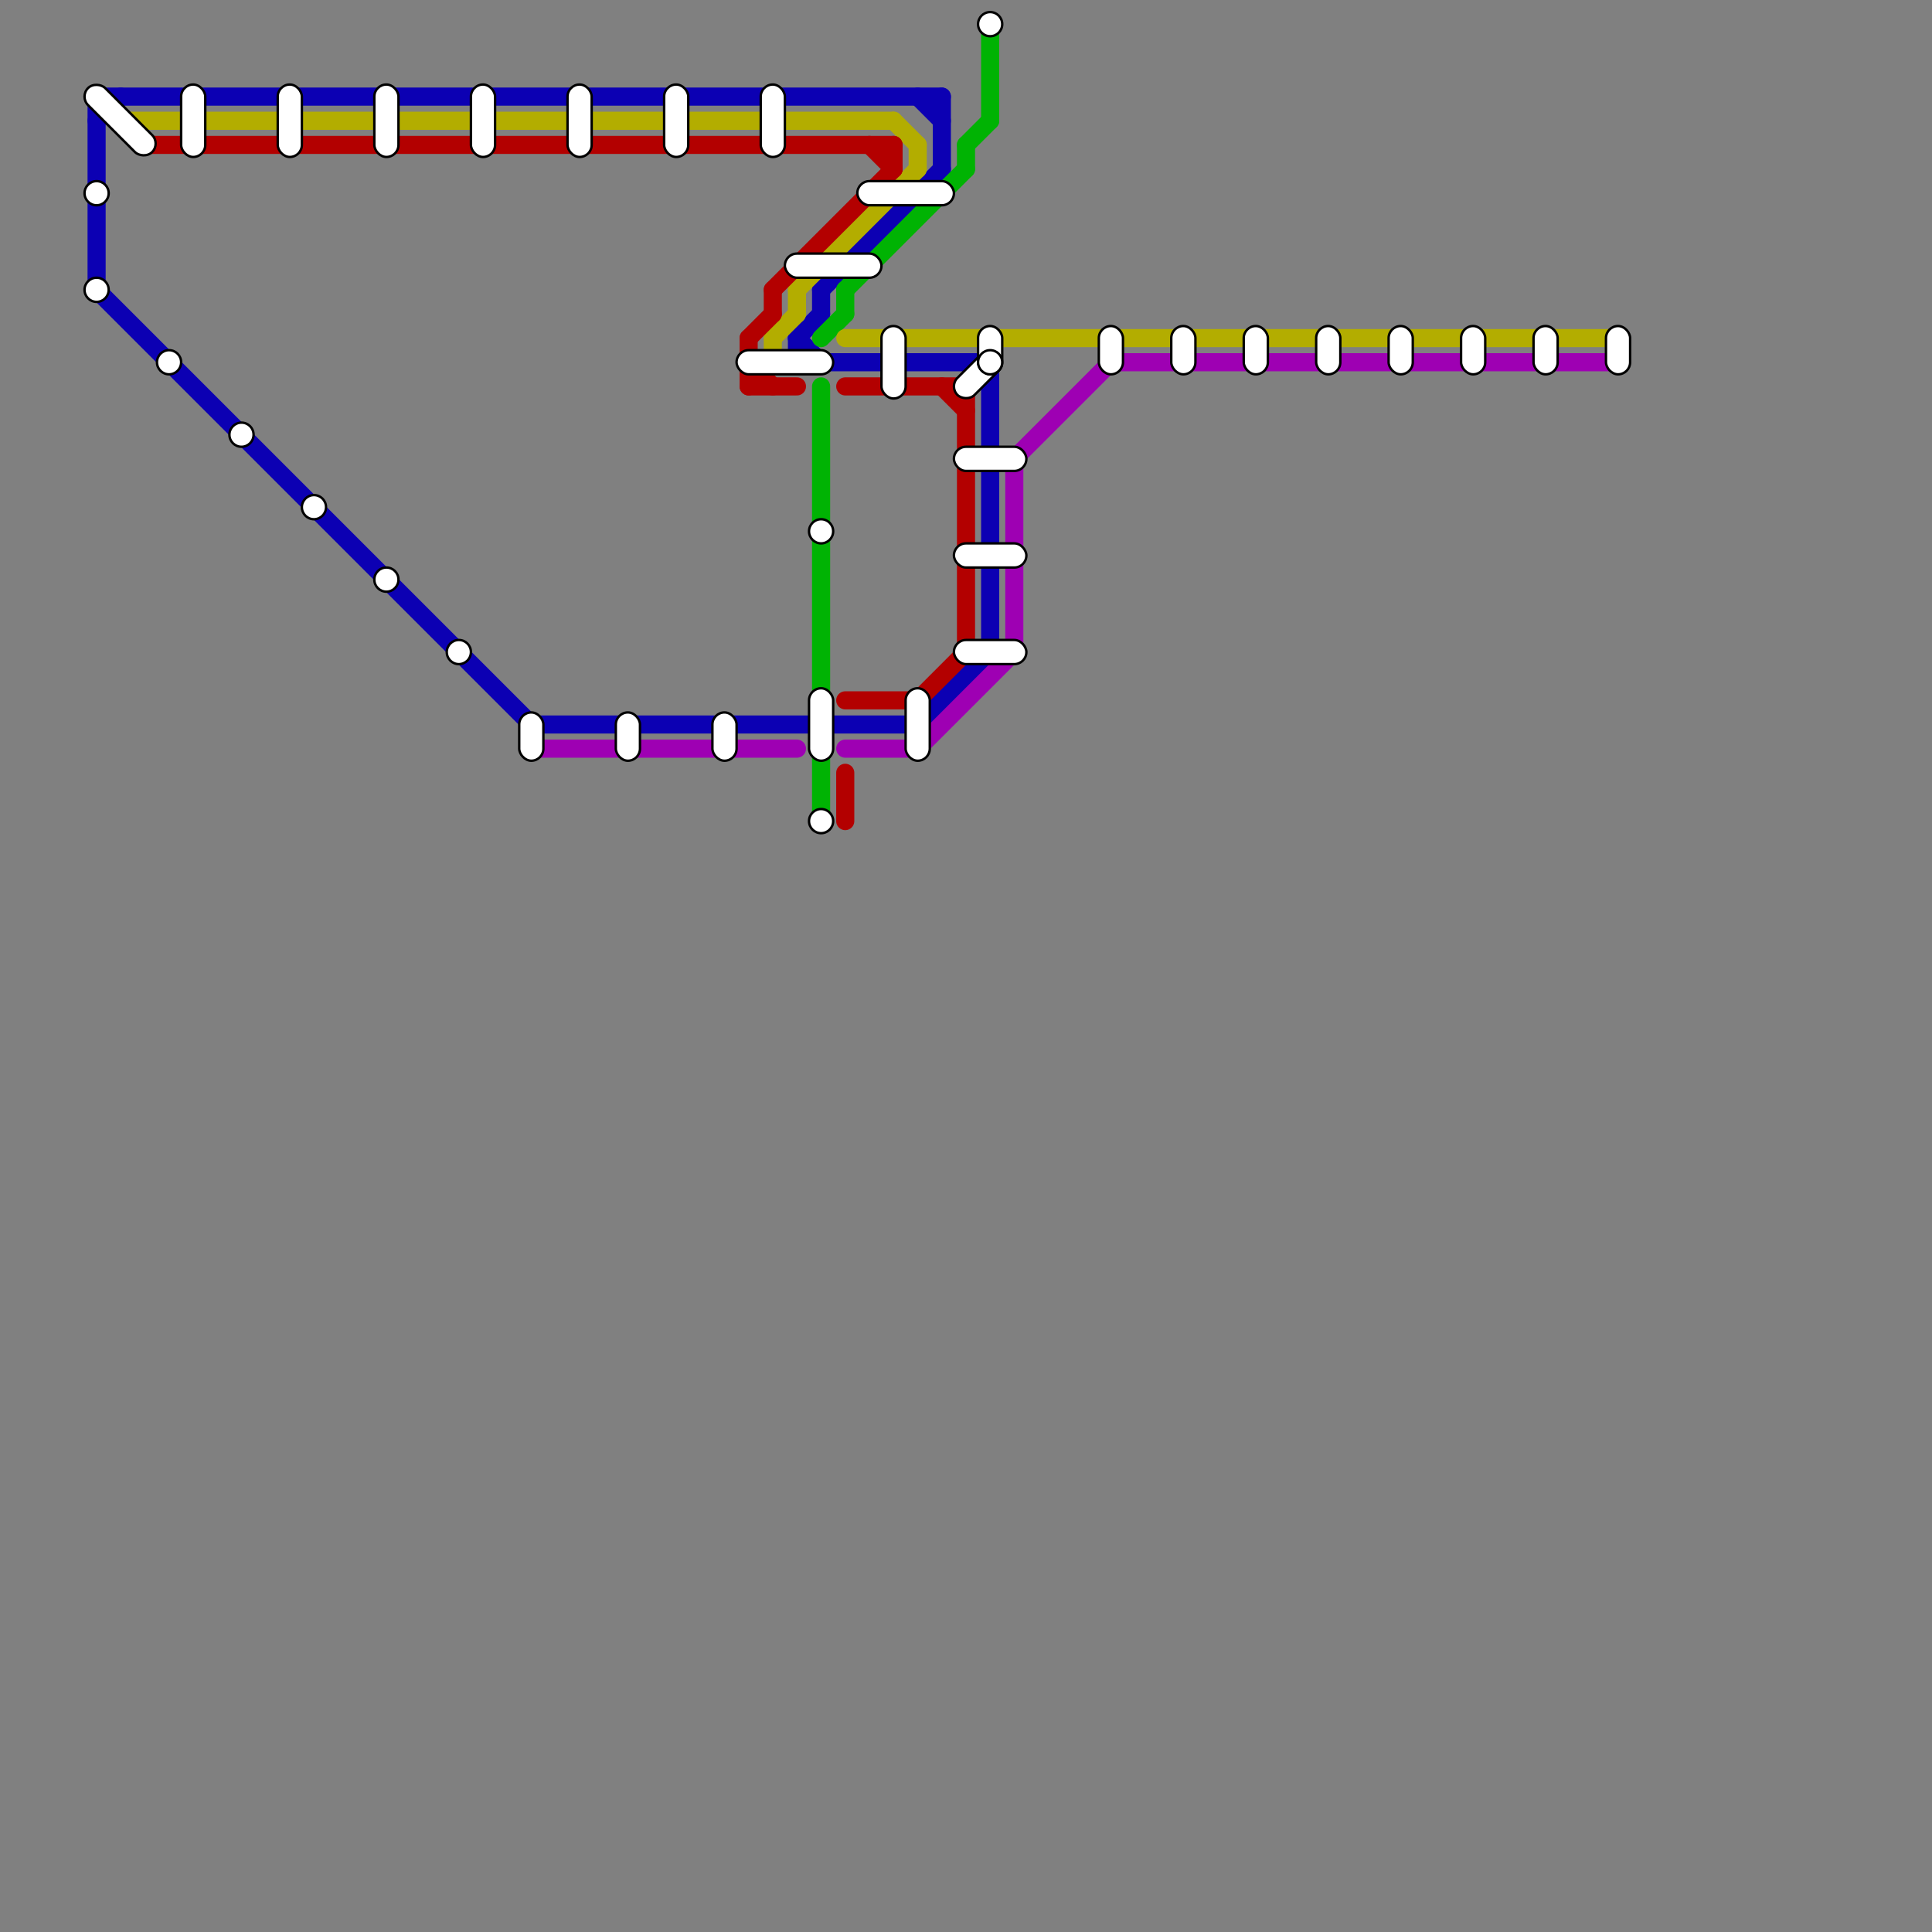 
<svg version="1.1" xmlns="http://www.w3.org/2000/svg" viewBox="0 0 80 80">
<rect x="0" y="0" width="80" height="80" fill="#808080" stroke="none"/>
<style>text { font: 1px Helvetica; font-weight: 600; white-space: pre; dominant-baseline: central; } line { stroke-width: 0.75; fill: none; stroke-linecap: round; stroke-linejoin: round; } .c0 { stroke: #0c00b3 } .c1 { stroke: #00b303 } .c2 { stroke: #9e00b3 } .c3 { stroke: #b3ad00 } .c4 { stroke: #b30000 } .w2 { stroke-width: .75; }</style><defs><g id="ct-xf"><circle r="0.5" fill="#fff" stroke="#000" stroke-width="0.2"/></g><g id="ct"><circle r="0.5" fill="#fff" stroke="#000" stroke-width="0.1"/></g></defs><line class="c0 " x1="4" y1="4" x2="39" y2="4"/><line class="c0 " x1="34" y1="12" x2="34" y2="13"/><line class="c0 " x1="38" y1="4" x2="39" y2="5"/><line class="c0 " x1="41" y1="15" x2="41" y2="27"/><line class="c0 " x1="39" y1="4" x2="39" y2="7"/><line class="c0 " x1="33" y1="14" x2="34" y2="13"/><line class="c0 " x1="4" y1="4" x2="4" y2="12"/><line class="c0 " x1="33" y1="15" x2="41" y2="15"/><line class="c0 " x1="40" y1="15" x2="41" y2="16"/><line class="c0 " x1="33" y1="14" x2="33" y2="15"/><line class="c0 " x1="38" y1="30" x2="41" y2="27"/><line class="c0 " x1="33" y1="14" x2="34" y2="15"/><line class="c0 " x1="4" y1="5" x2="5" y2="4"/><line class="c0 " x1="34" y1="12" x2="39" y2="7"/><line class="c0 " x1="4" y1="12" x2="22" y2="30"/><line class="c0 " x1="22" y1="30" x2="38" y2="30"/><line class="c1 " x1="35" y1="12" x2="35" y2="13"/><line class="c1 " x1="34" y1="16" x2="34" y2="29"/><line class="c1 " x1="41" y1="1" x2="41" y2="5"/><line class="c1 " x1="40" y1="6" x2="41" y2="5"/><line class="c1 " x1="34" y1="31" x2="34" y2="34"/><line class="c1 " x1="34" y1="14" x2="35" y2="13"/><line class="c1 " x1="40" y1="6" x2="40" y2="7"/><line class="c1 " x1="35" y1="12" x2="40" y2="7"/><line class="c2 " x1="22" y1="31" x2="33" y2="31"/><line class="c2 " x1="42" y1="19" x2="46" y2="15"/><line class="c2 " x1="35" y1="31" x2="38" y2="31"/><line class="c2 " x1="42" y1="19" x2="42" y2="27"/><line class="c2 " x1="46" y1="15" x2="67" y2="15"/><line class="c2 " x1="38" y1="31" x2="42" y2="27"/><line class="c3 " x1="37" y1="5" x2="38" y2="6"/><line class="c3 " x1="32" y1="14" x2="33" y2="13"/><line class="c3 " x1="38" y1="6" x2="38" y2="7"/><line class="c3 " x1="33" y1="12" x2="38" y2="7"/><line class="c3 " x1="32" y1="14" x2="32" y2="15"/><line class="c3 " x1="33" y1="12" x2="33" y2="13"/><line class="c3 " x1="35" y1="14" x2="67" y2="14"/><line class="c3 " x1="5" y1="5" x2="37" y2="5"/><line class="c4 " x1="31" y1="16" x2="33" y2="16"/><line class="c4 " x1="39" y1="16" x2="40" y2="17"/><line class="c4 " x1="37" y1="6" x2="37" y2="7"/><line class="c4 " x1="35" y1="29" x2="38" y2="29"/><line class="c4 " x1="32" y1="12" x2="37" y2="7"/><line class="c4 " x1="38" y1="29" x2="40" y2="27"/><line class="c4 " x1="32" y1="12" x2="32" y2="13"/><line class="c4 " x1="35" y1="16" x2="40" y2="16"/><line class="c4 " x1="31" y1="15" x2="32" y2="16"/><line class="c4 " x1="31" y1="14" x2="32" y2="13"/><line class="c4 " x1="6" y1="6" x2="37" y2="6"/><line class="c4 " x1="31" y1="14" x2="31" y2="16"/><line class="c4 " x1="35" y1="32" x2="35" y2="34"/><line class="c4 " x1="40" y1="16" x2="40" y2="27"/><line class="c4 " x1="36" y1="6" x2="37" y2="7"/>

<rect x="3.5" y="3.5" width="1" height="3.75" fill="#fff" stroke="#000" stroke-width="0.1" rx="0.5" transform="rotate(-45 4 4)"/><use x="4" y="8" href="#ct"/><use x="4" y="12" href="#ct"/><use x="7" y="15" href="#ct"/><rect x="7.5" y="3.5" width="1" height="3" fill="#fff" stroke="#000" stroke-width="0.1" rx="0.5"/><use x="10" y="18" href="#ct"/><rect x="11.5" y="3.5" width="1" height="3" fill="#fff" stroke="#000" stroke-width="0.1" rx="0.5"/><use x="13" y="21" href="#ct"/><rect x="15.5" y="3.5" width="1" height="3" fill="#fff" stroke="#000" stroke-width="0.1" rx="0.5"/><use x="16" y="24" href="#ct"/><use x="19" y="27" href="#ct"/><rect x="19.5" y="3.5" width="1" height="3" fill="#fff" stroke="#000" stroke-width="0.1" rx="0.5"/><rect x="21.5" y="29.5" width="1" height="2" fill="#fff" stroke="#000" stroke-width="0.1" rx="0.5"/><rect x="23.5" y="3.5" width="1" height="3" fill="#fff" stroke="#000" stroke-width="0.1" rx="0.5"/><rect x="25.5" y="29.5" width="1" height="2" fill="#fff" stroke="#000" stroke-width="0.1" rx="0.5"/><rect x="27.5" y="3.5" width="1" height="3" fill="#fff" stroke="#000" stroke-width="0.1" rx="0.5"/><rect x="29.5" y="29.5" width="1" height="2" fill="#fff" stroke="#000" stroke-width="0.1" rx="0.5"/><rect x="30.5" y="14.5" width="4" height="1" fill="#fff" stroke="#000" stroke-width="0.1" rx="0.5"/><rect x="31.5" y="3.5" width="1" height="3" fill="#fff" stroke="#000" stroke-width="0.1" rx="0.5"/><rect x="32.5" y="10.5" width="4" height="1" fill="#fff" stroke="#000" stroke-width="0.1" rx="0.5"/><use x="34" y="22" href="#ct"/><rect x="33.5" y="28.5" width="1" height="3" fill="#fff" stroke="#000" stroke-width="0.1" rx="0.5"/><use x="34" y="34" href="#ct"/><rect x="35.5" y="7.5" width="4" height="1" fill="#fff" stroke="#000" stroke-width="0.1" rx="0.5"/><rect x="36.5" y="13.5" width="1" height="3" fill="#fff" stroke="#000" stroke-width="0.1" rx="0.5"/><rect x="37.5" y="28.5" width="1" height="3" fill="#fff" stroke="#000" stroke-width="0.1" rx="0.5"/><rect x="39.5" y="15.5" width="2.25" height="1" fill="#fff" stroke="#000" stroke-width="0.1" rx="0.5" transform="rotate(-45 40 16)"/><rect x="39.5" y="18.5" width="3" height="1" fill="#fff" stroke="#000" stroke-width="0.1" rx="0.5"/><rect x="39.5" y="22.5" width="3" height="1" fill="#fff" stroke="#000" stroke-width="0.1" rx="0.5"/><rect x="39.5" y="26.5" width="3" height="1" fill="#fff" stroke="#000" stroke-width="0.1" rx="0.5"/><use x="41" y="1" href="#ct"/><rect x="40.5" y="13.5" width="1" height="2" fill="#fff" stroke="#000" stroke-width="0.1" rx="0.5"/><use x="41" y="15" href="#ct"/><rect x="45.5" y="13.5" width="1" height="2" fill="#fff" stroke="#000" stroke-width="0.1" rx="0.5"/><rect x="48.5" y="13.5" width="1" height="2" fill="#fff" stroke="#000" stroke-width="0.1" rx="0.5"/><rect x="51.5" y="13.5" width="1" height="2" fill="#fff" stroke="#000" stroke-width="0.1" rx="0.5"/><rect x="54.5" y="13.5" width="1" height="2" fill="#fff" stroke="#000" stroke-width="0.1" rx="0.5"/><rect x="57.5" y="13.5" width="1" height="2" fill="#fff" stroke="#000" stroke-width="0.1" rx="0.5"/><rect x="60.5" y="13.5" width="1" height="2" fill="#fff" stroke="#000" stroke-width="0.1" rx="0.5"/><rect x="63.5" y="13.5" width="1" height="2" fill="#fff" stroke="#000" stroke-width="0.1" rx="0.5"/><rect x="66.5" y="13.5" width="1" height="2" fill="#fff" stroke="#000" stroke-width="0.1" rx="0.5"/>
</svg>


